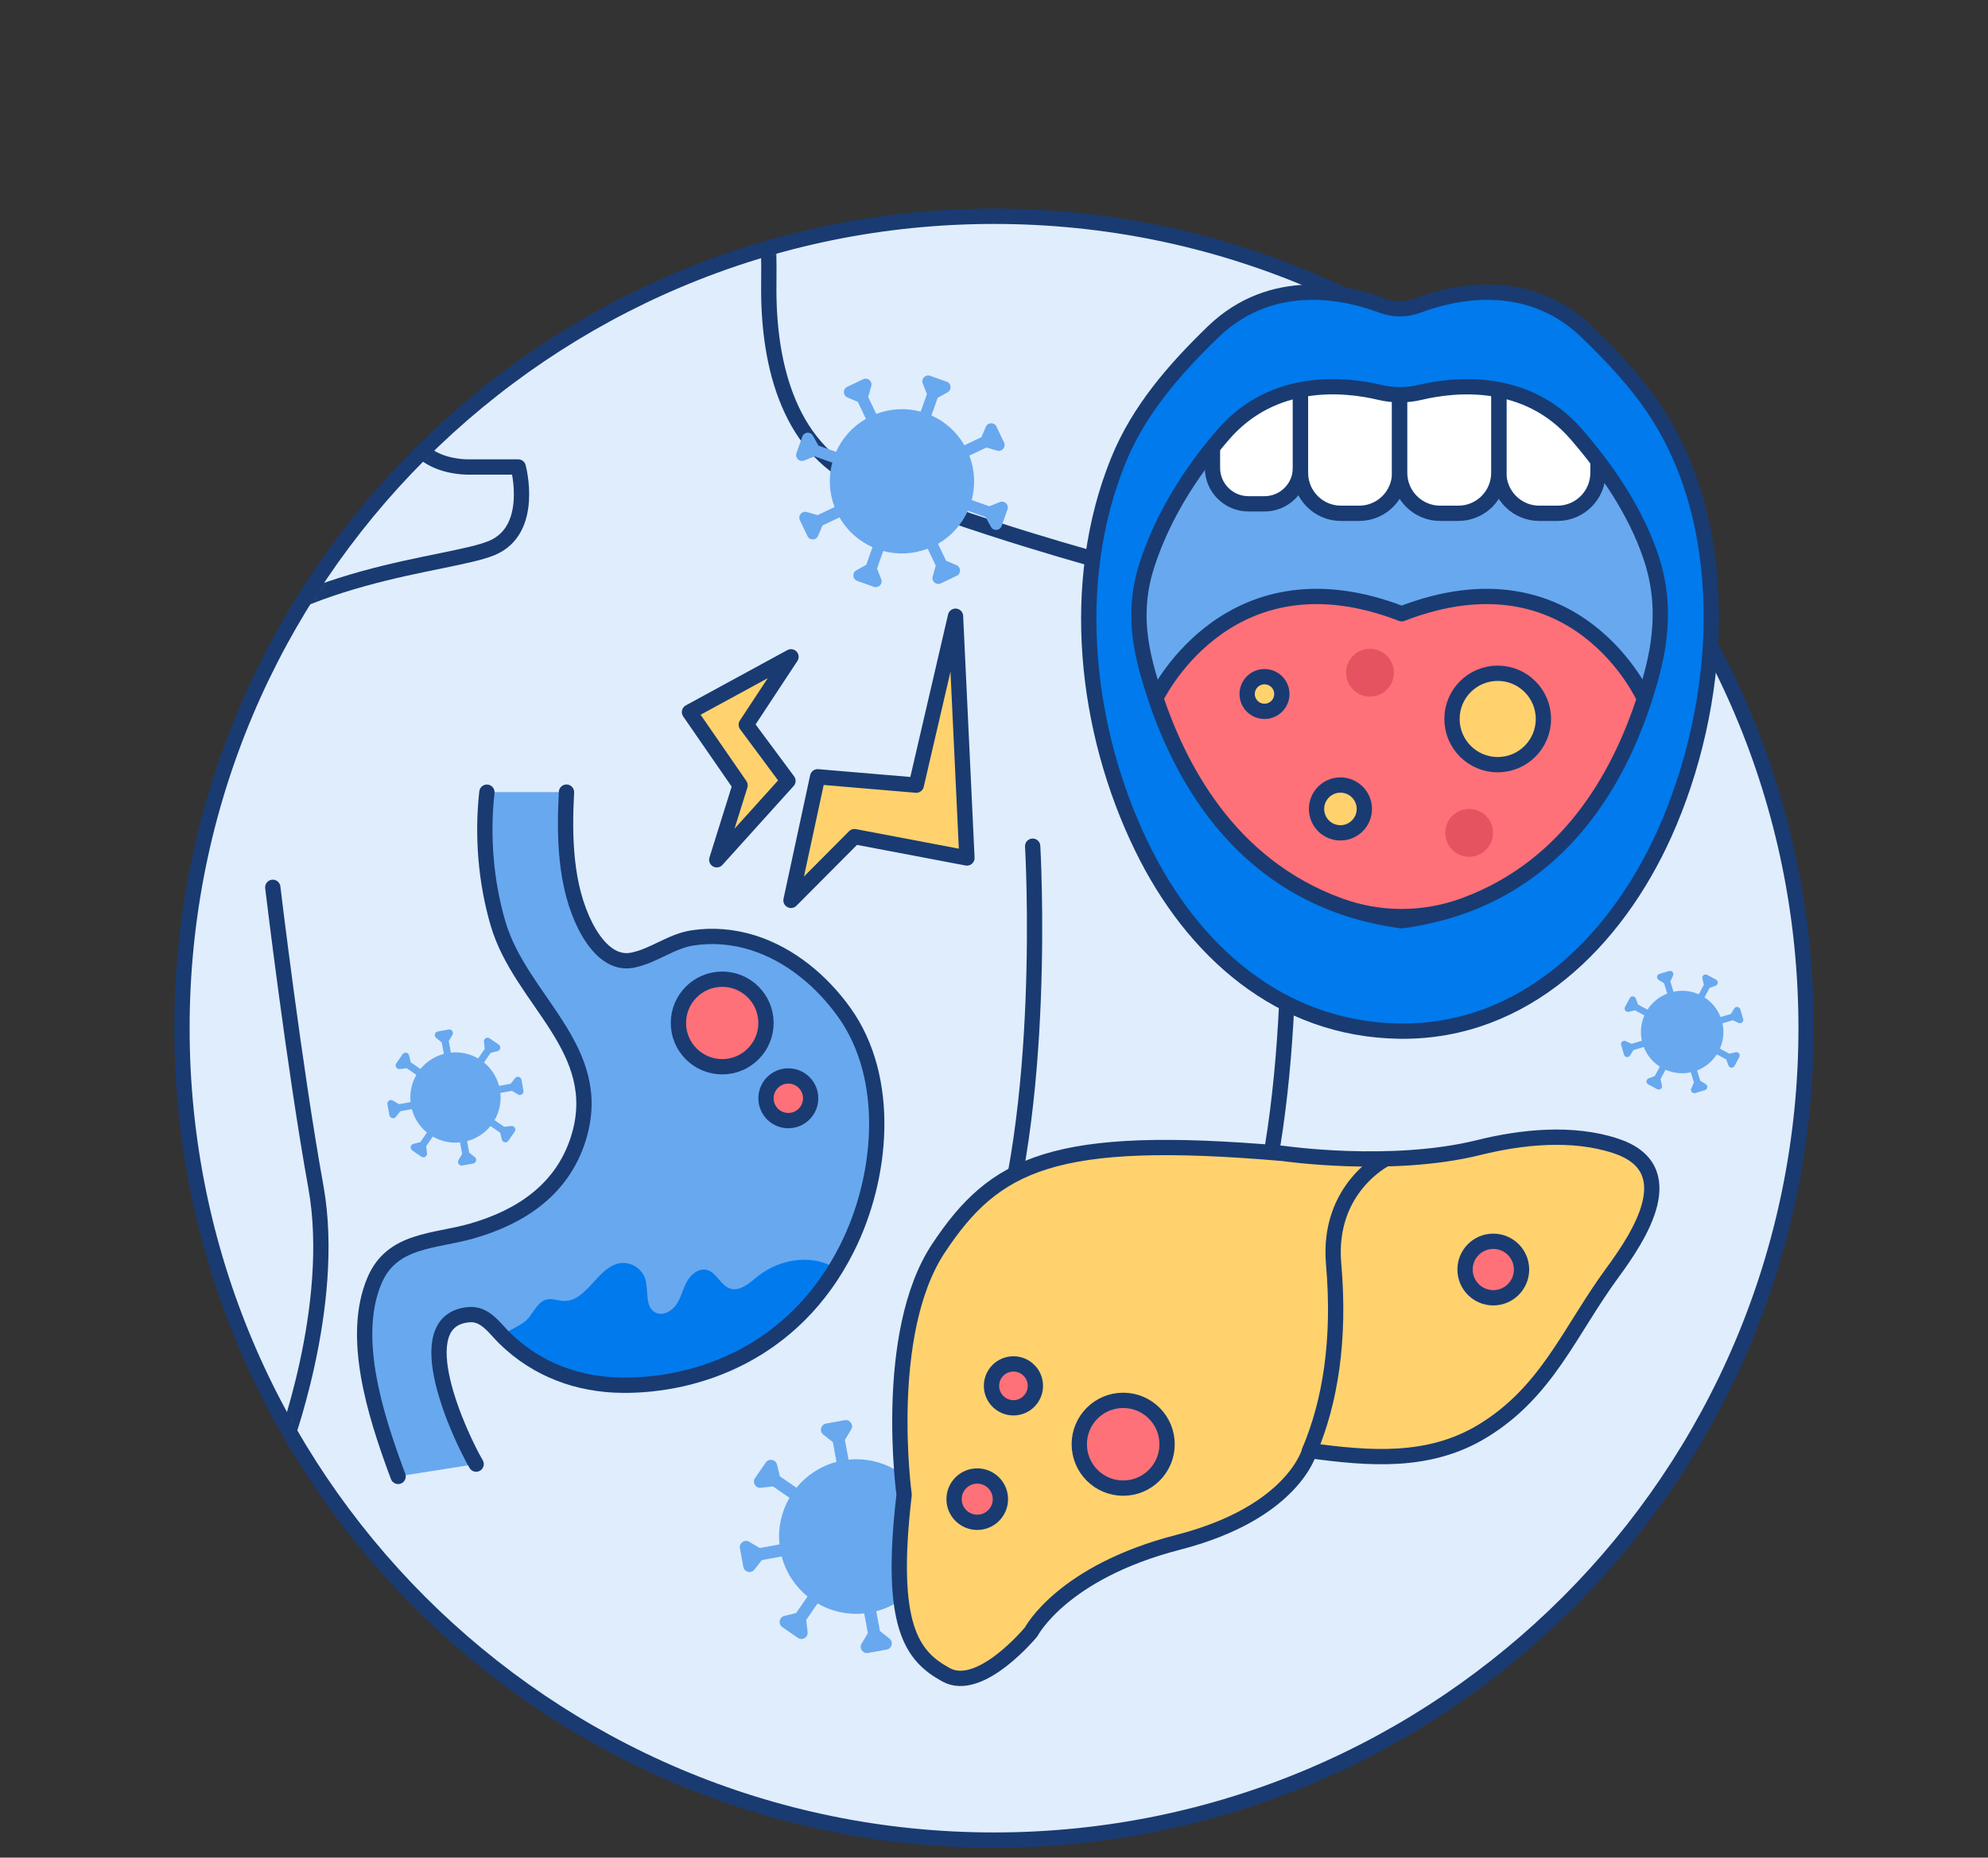 <svg width="260" height="243" viewBox="0 0 260 243" fill="none" xmlns="http://www.w3.org/2000/svg">
<rect x="0" y="0" width="260" height="243" fill="#333333" stroke="none"/>
<path d="M130.004 240.705C188.66 240.705 236.21 193.155 236.21 134.499C236.21 75.843 188.66 28.294 130.004 28.294C71.349 28.294 23.799 75.843 23.799 134.499C23.799 193.155 71.349 240.705 130.004 240.705Z" fill="#E0EDFC"/>
<mask id="mask0_447_4778" style="mask-type:luminance" maskUnits="userSpaceOnUse" x="23" y="28" width="214" height="213">
<path d="M130.004 240.705C188.66 240.705 236.21 193.155 236.21 134.499C236.21 75.843 188.66 28.294 130.004 28.294C71.349 28.294 23.799 75.843 23.799 134.499C23.799 193.155 71.349 240.705 130.004 240.705Z" fill="white"/>
</mask>
<g mask="url(#mask0_447_4778)">
<path d="M168.3 109.373C168.3 109.373 170.353 144.465 162.662 164.953" stroke="#193B72" stroke-width="2" stroke-linecap="round" stroke-linejoin="round"/>
<path d="M52.234 47.252C52.234 47.252 49.677 60.571 60.943 61.085H67.776C67.776 61.085 69.997 69.28 64.36 71.67C58.722 74.059 38.065 74.741 25.249 87.548C12.434 100.354 19.275 189.664 19.275 189.664" stroke="#193B72" stroke-width="2" stroke-linecap="round" stroke-linejoin="round"/>
<path d="M35.676 116.073C35.676 116.073 38.49 139.642 41.314 155.263C44.128 170.884 36.959 189.673 36.959 189.673" stroke="#193B72" stroke-width="2" stroke-linecap="round" stroke-linejoin="round"/>
<path d="M135.058 110.691C135.058 110.691 137.111 145.783 129.42 166.272" stroke="#193B72" stroke-width="2" stroke-linecap="round" stroke-linejoin="round"/>
<path d="M100.478 16.346C100.478 20.337 100.478 24.329 100.478 28.32C100.478 31.232 100.593 34.17 100.549 37.056C100.39 48.261 103.505 59.147 113.205 63.138C127.295 68.935 144.81 73.617 144.81 73.617" stroke="#193B72" stroke-width="2" stroke-linecap="round" stroke-linejoin="round"/>
<path d="M227.384 133.811C227.723 133.967 228.088 133.65 227.981 133.289L227.601 132.025C227.494 131.667 227.015 131.603 226.816 131.92L226.366 132.641L225.024 133.044C224.599 131.952 223.851 131.067 222.922 130.468L223.587 129.236L224.383 128.94C224.733 128.808 224.765 128.326 224.437 128.149L223.275 127.525C222.946 127.347 222.562 127.64 222.645 128.006L222.836 128.832L222.174 130.064C221.162 129.618 220.011 129.483 218.865 129.73L218.461 128.388L218.813 127.616C218.969 127.277 218.652 126.912 218.291 127.019L217.027 127.398C216.669 127.506 216.604 127.985 216.922 128.184L217.643 128.633L218.047 129.975C216.954 130.4 216.069 131.148 215.469 132.076L214.236 131.414L213.94 130.618C213.809 130.268 213.327 130.236 213.149 130.564L212.525 131.726C212.347 132.055 212.641 132.439 213.007 132.356L213.833 132.165L215.065 132.829C214.618 133.841 214.484 134.992 214.731 136.138L213.389 136.541L212.617 136.189C212.277 136.033 211.912 136.35 212.019 136.711L212.399 137.975C212.506 138.333 212.985 138.397 213.184 138.08L213.634 137.359L214.976 136.955C215.401 138.048 216.15 138.933 217.078 139.532L216.416 140.764L215.619 141.06C215.27 141.192 215.237 141.674 215.566 141.851L216.728 142.475C217.056 142.653 217.441 142.359 217.358 141.994L217.167 141.168L217.829 139.936C218.84 140.382 219.992 140.517 221.138 140.269L221.542 141.612L221.189 142.384C221.033 142.723 221.353 143.088 221.711 142.981L222.976 142.602C223.334 142.494 223.398 142.015 223.081 141.816L222.36 141.367L221.956 140.025C223.049 139.6 223.934 138.852 224.534 137.924L225.766 138.586L226.062 139.382C226.194 139.731 226.676 139.764 226.853 139.436L227.478 138.274C227.655 137.945 227.362 137.561 226.996 137.644L226.17 137.835L224.938 137.173C225.384 136.162 225.519 135.011 225.271 133.865L226.614 133.461L227.386 133.814L227.384 133.811Z" fill="#68A8EF"/>
<path d="M126.005 200.315C126.604 200.676 127.352 200.161 127.226 199.467L126.781 197.032C126.655 196.343 125.776 196.124 125.339 196.674L124.352 197.924L121.766 198.397C121.201 196.274 119.99 194.47 118.385 193.16L119.879 191.002L121.424 190.615C122.103 190.442 122.263 189.552 121.688 189.153L119.652 187.749C119.077 187.35 118.299 187.817 118.378 188.516L118.563 190.094L117.074 192.253C115.281 191.211 113.163 190.721 110.976 190.945L110.502 188.36L111.319 186.994C111.68 186.395 111.164 185.648 110.47 185.773L108.035 186.218C107.345 186.344 107.126 187.223 107.676 187.66L108.927 188.646L109.401 191.231C107.277 191.797 105.472 193.007 104.162 194.612L102.002 193.123L101.616 191.578C101.443 190.899 100.552 190.739 100.153 191.314L98.748 193.35C98.349 193.924 98.816 194.702 99.516 194.622L101.094 194.438L103.253 195.931C102.211 197.724 101.722 199.841 101.945 202.028L99.36 202.501L97.994 201.684C97.394 201.323 96.646 201.839 96.772 202.533L97.217 204.968C97.344 205.657 98.223 205.876 98.659 205.326L99.646 204.076L102.232 203.602C102.798 205.726 104.008 207.53 105.614 208.84L104.125 210.999L102.579 211.385C101.9 211.558 101.74 212.448 102.315 212.847L104.352 214.251C104.927 214.65 105.705 214.184 105.625 213.485L105.44 211.906L106.929 209.748C108.722 210.79 110.84 211.279 113.028 211.056L113.501 213.64L112.684 215.006C112.323 215.605 112.844 216.353 113.533 216.227L115.969 215.782C116.658 215.656 116.878 214.777 116.327 214.341L115.077 213.354L114.603 210.769C116.727 210.204 118.531 208.994 119.842 207.389L122.001 208.877L122.388 210.422C122.561 211.101 123.452 211.261 123.851 210.687L125.255 208.651C125.654 208.076 125.187 207.298 124.488 207.378L122.909 207.562L120.75 206.074C121.792 204.282 122.281 202.164 122.058 199.978L124.643 199.504L126.009 200.321L126.005 200.315Z" fill="#68A8EF"/>
<path d="M67.748 143.167C68.098 143.378 68.534 143.077 68.461 142.671L68.201 141.249C68.127 140.847 67.614 140.719 67.359 141.04L66.782 141.77L65.272 142.047C64.941 140.807 64.234 139.753 63.297 138.987L64.169 137.727L65.072 137.501C65.469 137.4 65.562 136.88 65.226 136.647L64.037 135.827C63.701 135.594 63.246 135.866 63.293 136.275L63.401 137.197L62.531 138.458C61.484 137.849 60.247 137.563 58.969 137.694L58.692 136.184L59.169 135.386C59.38 135.036 59.079 134.599 58.674 134.673L57.251 134.933C56.849 135.006 56.72 135.52 57.042 135.775L57.772 136.351L58.049 137.861C56.809 138.191 55.754 138.898 54.989 139.835L53.727 138.966L53.502 138.063C53.401 137.667 52.88 137.573 52.647 137.909L51.827 139.098C51.594 139.434 51.867 139.888 52.275 139.842L53.197 139.734L54.458 140.606C53.85 141.653 53.564 142.89 53.694 144.167L52.184 144.444L51.386 143.967C51.036 143.756 50.599 144.057 50.673 144.462L50.932 145.884C51.006 146.287 51.52 146.415 51.775 146.094L52.352 145.364L53.862 145.087C54.192 146.327 54.899 147.381 55.837 148.146L54.968 149.407L54.065 149.633C53.668 149.734 53.575 150.254 53.91 150.487L55.1 151.307C55.436 151.54 55.89 151.268 55.844 150.859L55.736 149.937L56.605 148.676C57.653 149.285 58.89 149.571 60.167 149.44L60.444 150.95L59.967 151.748C59.756 152.098 60.06 152.535 60.463 152.461L61.886 152.201C62.288 152.128 62.416 151.614 62.095 151.359L61.364 150.783L61.087 149.273C62.328 148.943 63.382 148.236 64.148 147.299L65.409 148.168L65.635 149.071C65.736 149.467 66.256 149.561 66.489 149.225L67.31 148.036C67.543 147.7 67.27 147.246 66.862 147.292L65.939 147.4L64.678 146.531C65.287 145.484 65.573 144.247 65.442 142.97L66.952 142.693L67.75 143.17L67.748 143.167Z" fill="#68A8EF"/>
<path d="M130.418 58.945C131.045 59.125 131.594 58.479 131.312 57.884L130.32 55.798C130.039 55.208 129.194 55.223 128.934 55.825L128.348 57.191L126.132 58.246C125.107 56.469 123.578 55.137 121.813 54.346L122.636 52.039L123.935 51.315C124.505 50.995 124.433 50.153 123.818 49.933L121.642 49.162C121.027 48.942 120.439 49.552 120.68 50.162L121.23 51.54L120.412 53.847C118.544 53.343 116.516 53.416 114.599 54.148L113.544 51.934L113.949 50.505C114.129 49.877 113.483 49.328 112.888 49.61L110.801 50.602C110.21 50.883 110.226 51.728 110.828 51.988L112.194 52.574L113.249 54.789C111.472 55.814 110.139 57.342 109.347 59.107L107.04 58.289L106.317 56.991C105.996 56.421 105.154 56.493 104.934 57.108L104.163 59.283C103.943 59.898 104.552 60.486 105.163 60.244L106.541 59.694L108.849 60.517C108.345 62.385 108.418 64.412 109.15 66.328L106.935 67.382L105.505 66.978C104.878 66.798 104.329 67.444 104.611 68.039L105.602 70.125C105.884 70.716 106.729 70.7 106.989 70.098L107.575 68.732L109.791 67.678C110.816 69.454 112.345 70.786 114.11 71.577L113.292 73.884L111.993 74.607C111.423 74.928 111.495 75.769 112.11 75.989L114.286 76.76C114.901 76.98 115.489 76.371 115.247 75.76L114.698 74.383L115.516 72.076C117.384 72.58 119.412 72.507 121.329 71.774L122.383 73.989L121.979 75.418C121.799 76.046 122.45 76.593 123.04 76.312L125.127 75.32C125.717 75.039 125.702 74.194 125.1 73.934L123.733 73.348L122.679 71.134C124.456 70.109 125.789 68.58 126.58 66.816L128.888 67.633L129.611 68.932C129.932 69.502 130.773 69.43 130.994 68.815L131.765 66.639C131.985 66.025 131.376 65.437 130.765 65.678L129.386 66.228L127.079 65.41C127.583 63.542 127.51 61.515 126.778 59.599L128.994 58.545L130.423 58.949L130.418 58.945Z" fill="#68A8EF"/>
</g>
<path d="M130.004 240.705C188.66 240.705 236.21 193.155 236.21 134.499C236.21 75.843 188.66 28.294 130.004 28.294C71.349 28.294 23.799 75.843 23.799 134.499C23.799 193.155 71.349 240.705 130.004 240.705Z" stroke="#193B72" stroke-width="2" stroke-miterlimit="10"/>
<path d="M103.449 117.78L106.934 101.613L119.834 102.706L124.967 80.608L126.46 112.234L111.749 109.44L103.449 117.78Z" fill="#FFD26E" stroke="#193B72" stroke-width="2" stroke-linecap="round" stroke-linejoin="round"/>
<path d="M93.742 112.47L96.79 102.733L90.174 93.149L103.45 85.919L97.6 94.798L103.053 102.149L93.742 112.47Z" fill="#FFD26E" stroke="#193B72" stroke-width="2" stroke-linecap="round" stroke-linejoin="round"/>
<path d="M62.274 191.522C60.238 188.053 52.99 172.653 61.353 171.972C63.495 171.795 64.716 173.804 66.071 175.114C70.283 179.185 75.611 181.15 81.426 181.203C91.1 181.282 103.844 177.087 110.774 163.298C115.377 154.147 116.66 141.137 110.403 132.41C107.491 128.348 103.349 124.852 98.472 123.321C95.932 122.524 93.233 122.285 90.604 122.684C87.781 123.108 85.533 125.029 82.763 125.595C79.833 126.197 77.762 123.471 76.594 121.197C73.885 115.904 73.788 109.417 74.089 103.62H63.69C63.053 109.31 63.539 115.329 65.15 120.816C68.133 130.959 79.311 137.207 75.656 148.907C73.576 155.563 68.15 159.183 61.716 161.024C56.831 162.422 51.317 162.095 49.016 167.431C45.83 174.813 49.113 185 51.706 192.133C51.83 192.469 51.954 192.797 52.078 193.124L62.283 191.514L62.274 191.522Z" fill="#68A8EF"/>
<mask id="mask1_447_4778" style="mask-type:luminance" maskUnits="userSpaceOnUse" x="47" y="103" width="68" height="91">
<path d="M62.274 191.522C60.238 188.053 52.99 172.653 61.353 171.972C63.495 171.795 64.716 173.804 66.071 175.114C70.283 179.185 75.611 181.15 81.426 181.203C91.1 181.282 103.844 177.087 110.774 163.298C115.377 154.147 116.66 141.137 110.403 132.41C107.491 128.348 103.349 124.852 98.472 123.321C95.932 122.524 93.233 122.285 90.604 122.684C87.781 123.108 85.533 125.029 82.763 125.595C79.833 126.197 77.762 123.471 76.594 121.197C73.885 115.904 73.788 109.417 74.089 103.62H63.69C63.053 109.31 63.539 115.329 65.15 120.816C68.133 130.959 79.311 137.207 75.656 148.907C73.576 155.563 68.15 159.183 61.716 161.024C56.831 162.422 51.317 162.095 49.016 167.431C45.83 174.813 49.113 185 51.706 192.133C51.83 192.469 51.954 192.797 52.078 193.124L62.283 191.514L62.274 191.522Z" fill="white"/>
</mask>
<g mask="url(#mask1_447_4778)">
<path d="M69.079 172.459C69.849 171.565 70.354 170.264 71.496 169.989C72.23 169.812 72.983 170.157 73.744 170.175C76.832 170.281 78.178 165.529 81.258 165.219C82.585 165.086 83.948 165.971 84.364 167.237C84.869 168.777 84.284 170.963 85.727 171.697C86.692 172.193 87.887 171.503 88.489 170.6C89.09 169.697 89.312 168.591 89.834 167.644C90.356 166.697 91.391 165.856 92.445 166.122C93.719 166.44 94.224 168.14 95.48 168.556C96.79 168.989 98.02 167.83 99.1 166.962C101.136 165.334 103.835 164.52 106.42 164.874C109.606 165.316 112.659 168.033 112.429 171.237C112.261 173.6 110.473 175.494 108.747 177.123C104.915 180.743 100.87 184.15 96.657 187.318C94.02 189.301 91.214 191.239 87.993 191.983C82.169 193.337 76.124 190.531 71.487 186.761C69.708 185.318 68.026 183.69 66.876 181.707C66.07 180.318 64.15 177.556 64.725 175.884C65.3 174.211 67.955 173.76 69.088 172.45L69.079 172.459Z" fill="#007AED"/>
</g>
<path d="M62.272 191.522C60.236 188.053 52.988 172.653 61.351 171.972C63.493 171.795 64.715 173.804 66.069 175.114C70.281 179.185 75.609 181.15 81.424 181.203C91.098 181.282 103.842 177.087 110.772 163.298C115.375 154.147 116.658 141.137 110.401 132.41C107.489 128.348 103.347 124.852 98.47 123.321C95.93 122.524 93.231 122.285 90.602 122.684C87.779 123.108 85.531 125.029 82.761 125.595C79.831 126.197 77.76 123.471 76.592 121.197C73.884 115.904 73.786 109.417 74.087 103.62" stroke="#193B72" stroke-width="2" stroke-linecap="round" stroke-linejoin="round"/>
<path d="M63.68 103.628C63.043 109.319 63.53 115.338 65.14 120.825C68.123 130.968 79.301 137.216 75.646 148.916C73.566 155.572 68.141 159.192 61.706 161.033C56.821 162.431 51.307 162.103 49.006 167.44C45.82 174.822 49.103 185.008 51.697 192.142C51.82 192.478 51.944 192.806 52.068 193.133" stroke="#193B72" stroke-width="2" stroke-linecap="round" stroke-linejoin="round"/>
<path d="M103.1 146.589C104.713 146.589 106.021 145.281 106.021 143.668C106.021 142.055 104.713 140.748 103.1 140.748C101.487 140.748 100.18 142.055 100.18 143.668C100.18 145.281 101.487 146.589 103.1 146.589Z" fill="#FF7178" stroke="#193B72" stroke-width="2" stroke-linecap="round" stroke-linejoin="round"/>
<path d="M94.453 139.544C97.616 139.544 100.179 136.98 100.179 133.818C100.179 130.655 97.616 128.091 94.453 128.091C91.29 128.091 88.727 130.655 88.727 133.818C88.727 136.98 91.29 139.544 94.453 139.544Z" fill="#FF7178" stroke="#193B72" stroke-width="2" stroke-linecap="round" stroke-linejoin="round"/>
<path d="M216.864 84.174C216.516 86.548 215.876 88.945 215.058 91.424C211.745 101.518 203.871 117.646 183.303 120.449C162.679 117.646 154.571 101.445 151.144 91.351C149.062 85.187 147.993 79.986 150.059 73.7C152.108 67.471 155.721 61.76 159.982 56.827C166.543 49.236 175.932 50.241 180.444 51.318C182.186 51.723 183.984 51.723 185.726 51.318C190.246 50.241 199.626 49.236 206.18 56.827C210.181 61.452 213.851 66.815 215.868 72.712C217.221 76.689 217.399 80.416 216.856 84.166L216.864 84.174Z" fill="#68A8EF"/>
<path d="M151.154 91.36C151.129 91.401 151.121 91.434 151.121 91.434L151.154 91.36Z" fill="#007AED"/>
<path d="M151.154 91.36C151.129 91.401 151.121 91.434 151.121 91.434" stroke="#193B72" stroke-width="2" stroke-linecap="round" stroke-linejoin="round"/>
<path d="M165.377 46.312H163.279C160.679 46.312 158.572 48.419 158.572 51.019V61.201C158.572 63.8 160.679 65.907 163.279 65.907H165.377C167.976 65.907 170.083 63.8 170.083 61.201V51.019C170.083 48.419 167.976 46.312 165.377 46.312Z" fill="white" stroke="#193B72" stroke-width="2" stroke-linecap="round" stroke-linejoin="round"/>
<path d="M177.755 45.073H175.382C172.456 45.073 170.084 47.445 170.084 50.37V61.849C170.084 64.775 172.456 67.147 175.382 67.147H177.755C180.681 67.147 183.053 64.775 183.053 61.849V50.37C183.053 47.445 180.681 45.073 177.755 45.073Z" fill="white" stroke="#193B72" stroke-width="2" stroke-linecap="round" stroke-linejoin="round"/>
<path d="M203.693 45.073H201.319C198.393 45.073 196.021 47.445 196.021 50.37V61.849C196.021 64.775 198.393 67.147 201.319 67.147H203.693C206.619 67.147 208.991 64.775 208.991 61.849V50.37C208.991 47.445 206.619 45.073 203.693 45.073Z" fill="white" stroke="#193B72" stroke-width="2" stroke-linecap="round" stroke-linejoin="round"/>
<path d="M190.724 45.073H188.35C185.425 45.073 183.053 47.445 183.053 50.37V61.849C183.053 64.775 185.425 67.147 188.35 67.147H190.724C193.65 67.147 196.022 64.775 196.022 61.849V50.37C196.022 47.445 193.65 45.073 190.724 45.073Z" fill="white" stroke="#193B72" stroke-width="2" stroke-linecap="round" stroke-linejoin="round"/>
<path d="M223.807 81.072C223.88 71.376 221.749 61.776 216.597 53.895C214.07 50.022 210.87 46.644 207.557 43.437C199.756 35.879 189.898 38.285 185.45 39.961C183.936 40.537 182.251 40.537 180.736 39.961C176.297 38.285 166.438 35.879 158.629 43.437C153.583 48.329 148.933 53.651 146.26 60.237C139.755 76.204 141.902 95.548 149.346 110.825C155.94 124.378 167.459 134.698 183.101 134.884C199.383 135.079 211.332 123.13 217.658 109.108C221.409 100.789 223.742 90.882 223.815 81.072H223.807ZM216.865 84.174C216.516 86.556 215.876 88.946 215.066 91.424C211.753 101.518 203.879 117.646 183.312 120.449C162.688 117.646 154.579 101.445 151.153 91.352C149.071 85.187 148.001 79.987 150.067 73.709C152.117 67.487 155.721 61.768 159.99 56.835C166.552 49.245 175.932 50.249 180.452 51.327C182.194 51.74 183.992 51.74 185.726 51.327C190.246 50.257 199.635 49.245 206.188 56.835C210.182 61.46 213.859 66.823 215.868 72.72C217.229 76.706 217.399 80.424 216.856 84.174H216.865Z" fill="#007AED" stroke="#193B72" stroke-width="2" stroke-linecap="round" stroke-linejoin="round"/>
<path d="M215.066 91.424C212.231 100.068 206.05 113.142 191.412 118.472C186.187 120.376 180.436 120.376 175.211 118.472C160.468 113.126 154.093 99.995 151.16 91.343C151.776 90.088 161.221 71.732 183.32 80.286C206.204 71.432 215.074 91.416 215.074 91.416L215.066 91.424Z" fill="#FF7178" stroke="#193B72" stroke-width="2" stroke-linecap="round" stroke-linejoin="round"/>
<path d="M195.877 100.027C199.178 100.027 201.855 97.351 201.855 94.049C201.855 90.747 199.178 88.071 195.877 88.071C192.575 88.071 189.898 90.747 189.898 94.049C189.898 97.351 192.575 100.027 195.877 100.027Z" fill="#FFD26E" stroke="#193B72" stroke-width="2" stroke-linecap="round" stroke-linejoin="round"/>
<path d="M165.378 93.052C166.63 93.052 167.646 92.037 167.646 90.784C167.646 89.532 166.63 88.516 165.378 88.516C164.125 88.516 163.109 89.532 163.109 90.784C163.109 92.037 164.125 93.052 165.378 93.052Z" fill="#FFD26E" stroke="#193B72" stroke-width="2" stroke-linecap="round" stroke-linejoin="round"/>
<path d="M175.308 108.946C177.035 108.946 178.435 107.546 178.435 105.819C178.435 104.092 177.035 102.692 175.308 102.692C173.582 102.692 172.182 104.092 172.182 105.819C172.182 107.546 173.582 108.946 175.308 108.946Z" fill="#FFD26E" stroke="#193B72" stroke-width="2" stroke-linecap="round" stroke-linejoin="round"/>
<path d="M179.174 91.125C180.901 91.125 182.301 89.725 182.301 87.998C182.301 86.271 180.901 84.871 179.174 84.871C177.447 84.871 176.047 86.271 176.047 87.998C176.047 89.725 177.447 91.125 179.174 91.125Z" fill="#E55361"/>
<path d="M192.142 112.073C193.869 112.073 195.269 110.673 195.269 108.946C195.269 107.219 193.869 105.819 192.142 105.819C190.416 105.819 189.016 107.219 189.016 108.946C189.016 110.673 190.416 112.073 192.142 112.073Z" fill="#E55361"/>
<path d="M210.873 166.497C205.258 174.15 202.364 182.064 193.887 187.21C186.885 191.46 179.114 190.818 171.279 189.755C171.279 189.755 169.257 197.844 154.087 201.753C138.91 205.655 134.866 213.458 134.866 213.458C134.866 213.458 128.221 221.546 123.74 219.088C119.26 216.637 116.231 212.736 118.245 195.536C118.245 195.536 115.358 174.443 122.725 163.31C130.092 152.192 137.752 148.283 167.814 150.884C167.814 150.884 181.976 152.945 193.387 150.115C199.025 148.711 205.655 148.037 211.277 149.885C220.277 152.826 214.37 161.732 210.873 166.497Z" fill="#FFD26E" stroke="#193B72" stroke-width="2" stroke-linecap="round" stroke-linejoin="round"/>
<path d="M181.247 151.582C181.247 151.582 173.547 155.38 174.419 165.348C175.292 175.315 173.959 183.38 171.279 189.748" fill="#FFD26E"/>
<path d="M181.247 151.582C181.247 151.582 173.547 155.38 174.419 165.348C175.292 175.315 173.959 183.38 171.279 189.748" stroke="#193B72" stroke-width="2" stroke-linecap="round" stroke-linejoin="round"/>
<path d="M132.542 184.157C134.128 184.157 135.413 182.871 135.413 181.286C135.413 179.701 134.128 178.416 132.542 178.416C130.957 178.416 129.672 179.701 129.672 181.286C129.672 182.871 130.957 184.157 132.542 184.157Z" fill="#FF7178" stroke="#193B72" stroke-width="2" stroke-linecap="round" stroke-linejoin="round"/>
<path d="M127.808 199.136C129.481 199.136 130.838 197.78 130.838 196.107C130.838 194.434 129.481 193.078 127.808 193.078C126.135 193.078 124.779 194.434 124.779 196.107C124.779 197.78 126.135 199.136 127.808 199.136Z" fill="#FF7178" stroke="#193B72" stroke-width="2" stroke-linecap="round" stroke-linejoin="round"/>
<path d="M146.895 194.664C150.066 194.664 152.637 192.094 152.637 188.923C152.637 185.752 150.066 183.182 146.895 183.182C143.725 183.182 141.154 185.752 141.154 188.923C141.154 192.094 143.725 194.664 146.895 194.664Z" fill="#FF7178" stroke="#193B72" stroke-width="2" stroke-linecap="round" stroke-linejoin="round"/>
<path d="M195.299 169.765C197.34 169.765 198.994 168.11 198.994 166.069C198.994 164.028 197.34 162.374 195.299 162.374C193.258 162.374 191.604 164.028 191.604 166.069C191.604 168.11 193.258 169.765 195.299 169.765Z" fill="#FF7178" stroke="#193B72" stroke-width="2" stroke-linecap="round" stroke-linejoin="round"/>
</svg>

